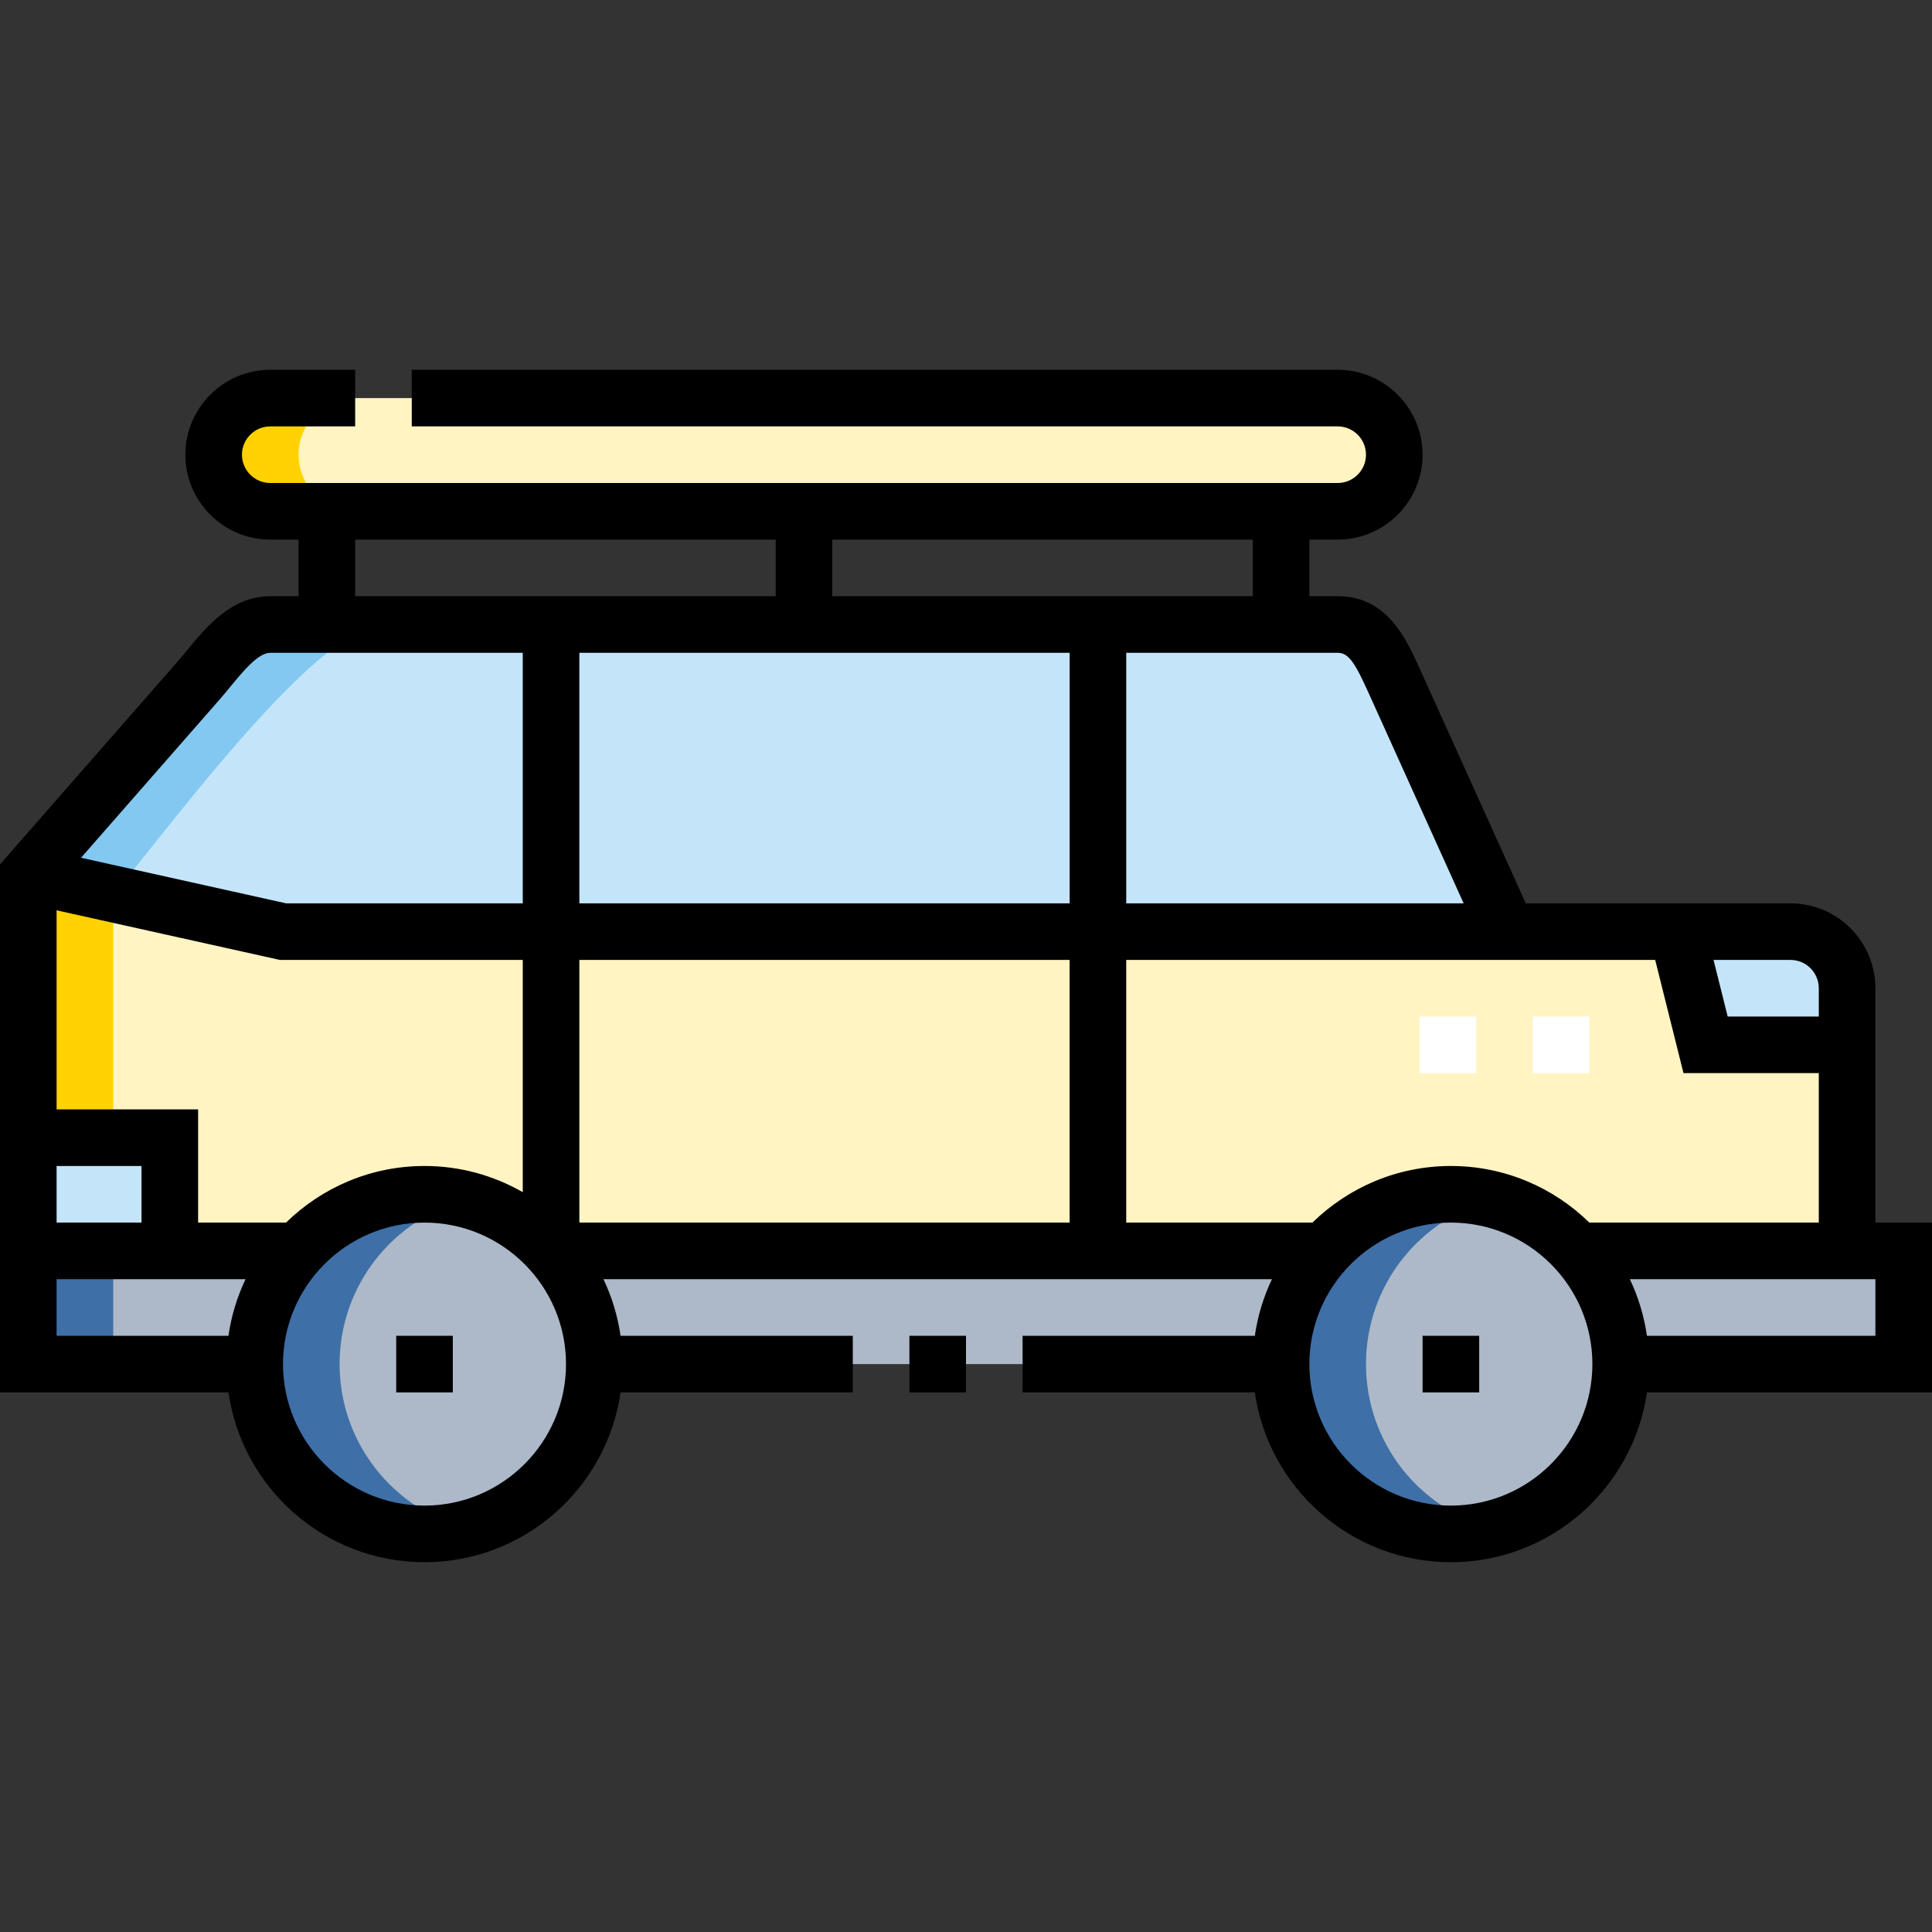 <?xml version="1.0"?>
<svg xmlns="http://www.w3.org/2000/svg" xmlns:xlink="http://www.w3.org/1999/xlink" xmlns:svgjs="http://svgjs.com/svgjs" version="1.1" width="512" height="512" x="0" y="0" viewBox="0 0 512 512" style="enable-background:new 0 0 512 512" xml:space="preserve" class=""><rect x="0" y="0" width="512" height="512" fill="#333333" stroke="none"/><g><g><g><g clip-rule="evenodd" fill-rule="evenodd"><path d="m354.501 135.5c8.249 0 15-6.75 15-15s-6.75-15-15-15h-282.877c-8.25 0-15 6.75-15 15s6.751 15 15 15z" fill="#fff4c2" data-original="#fcf5be"/><path d="m74.999 246.893h71.038v-81.393h-74.413c-8.058 0-13.693 8.797-19.125 15l-44.999 51.393z" fill="#c4e5f9" data-original="#c4e5f9"/><path d="m146.038 165.5h144.925v81.393h-144.925z" fill="#c4e5f9" data-original="#c4e5f9"/><path d="m290.963 246.893h108.537l-30-66.393c-3.396-7.518-6.754-15-15-15h-63.538v81.393z" fill="#c4e5f9" data-original="#c4e5f9"/><path d="m78.957 331.5c8.24-9.206 20.214-15 33.542-15 13.326 0 25.299 5.792 33.538 14.996v-84.603h-71.038l-67.499-15v69.607h37.5v30z" fill="#fff4c2" data-original="#fcf5be"/><path d="m290.963 331.5v-84.607h-144.925v84.603c.007.011 132.731.004 144.925.004z" fill="#fff4c2" data-original="#fcf5be"/><path d="m290.963 331.5h59.995c8.24-9.206 20.214-15 33.542-15 13.327 0 25.301 5.793 33.538 15h71.462v-54.607h-37.5l-7.5-30h-153.537z" fill="#fff4c2" data-original="#fcf5be"/><path d="m452 276.892h37.5v-15c0-8.25-6.753-15-15-15h-30z" fill="#c4e5f9" data-original="#c4e5f9"/><path d="m7.5 301.5h37.5v30h-37.5z" fill="#c4e5f9" data-original="#c4e5f9"/><path d="m7.5 361.5h59.999c0-11.525 4.332-22.038 11.462-30h-71.461zm422.001 0h74.999v-30l-86.459-.002c7.126 7.962 11.46 18.476 11.46 30.002zm-272.002 0h182.001c0-11.525 4.332-22.038 11.462-30l-204.923-.002c7.127 7.962 11.46 18.476 11.46 30.002z" fill="#adb9c8" data-original="#adb9c8" class=""/><path d="m384.501 406.5c24.853 0 45-20.147 45-45 0-24.822-20.121-45-45-45-24.881 0-45 20.175-45 45 0 24.853 20.147 45 45 45zm-272.002 0c24.853 0 45-20.147 45-45 0-24.822-20.121-45-45-45-24.881 0-45 20.175-45 45 0 24.853 20.147 45 45 45z" fill="#adb9c8" data-original="#adb9c8" class=""/><path d="m94.124 105.5h-22.5c-8.25 0-15 6.75-15 15s6.751 15 15 15h22.5c-8.249 0-15-6.75-15-15s6.75-15 15-15z" fill="#ffd200" data-original="#faef93" class=""/><path d="m101.624 165.5h-30c-8.058 0-13.693 8.797-19.125 15l-44.999 51.393 22.5 5c9.506-10.211 53.269-71.393 71.624-71.393z" fill="#83c8f1" data-original="#83c8f1"/><path d="m30 236.893-22.5-5v69.607h22.5z" fill="#ffd200" data-original="#faef93" class=""/><path d="m7.5 331.5h22.5v30h-22.5z" fill="#3e6fa7" data-original="#72869e" class=""/><path d="m395.751 405.082c-19.41-4.996-33.751-22.614-33.751-43.582 0-20.948 14.325-38.585 33.749-43.583-28.275-7.275-56.249 13.996-56.249 43.583.001 29.57 27.991 50.856 56.251 43.582zm-272.002 0c-19.409-4.995-33.75-22.614-33.75-43.582 0-20.948 14.325-38.585 33.749-43.583-28.275-7.275-56.249 13.996-56.249 43.583 0 29.57 27.991 50.856 56.25 43.582z" fill="#3e6fa7" data-original="#72869e" class=""/></g><g><path d="m421.202 284.392h-15v-15h15zm-30 0h-15v-15h15z" fill="#ffffff" data-original="#ffffff"/></g></g><g><path d="m512 324h-15v-62.106c0-12.406-10.094-22.5-22.5-22.5h-70.158l-28.035-62.045c-3.689-8.165-8.742-19.349-21.806-19.349h-7.5v-15h7.5c12.407 0 22.5-10.094 22.5-22.5s-10.093-22.5-22.5-22.5h-245.377v15h245.377c4.136 0 7.5 3.364 7.5 7.5s-3.364 7.5-7.5 7.5h-282.877c-4.135 0-7.5-3.364-7.5-7.5s3.364-7.5 7.5-7.5h22.5v-15h-22.5c-12.406 0-22.5 10.094-22.5 22.5s10.093 22.5 22.5 22.5h7.5v15h-7.5c-10.254 0-16.861 8.021-22.17 14.466-.877 1.065-1.739 2.114-2.597 3.094l-46.857 53.514v139.926h60.544c3.651 25.407 25.554 45 51.956 45s48.304-19.593 51.956-45h61.544v-15h-61.545c-.761-5.294-2.31-10.336-4.532-15h177.153c-2.222 4.664-3.771 9.706-4.532 15h-61.544v15h61.544c3.651 25.407 25.554 45 51.956 45s48.304-19.593 51.956-45h75.544zm-30-62.107v7.499h-24.144l-3.75-14.999h20.394c4.136 0 7.5 3.364 7.5 7.5zm-43.355-7.5 7.5 29.999h35.855v39.608h-60.807c-9.472-9.27-22.423-15-36.692-15s-27.22 5.73-36.692 15h-49.345v-69.606h96.196 4.841 39.144zm-362.838 69.607h-23.307v-30h-37.5v-52.758l59.176 13.15h64.361v61.548c-7.68-4.407-16.566-6.941-26.038-6.941-14.269.001-27.219 5.73-36.692 15.001zm-60.807-15h22.5v15h-22.5zm138.538-54.607h129.925v69.607h-129.925zm129.925-81.393v66.394h-129.925v-66.394zm79.204 10.587 25.215 55.806h-89.419v-66.393h56.038c2.893 0 4.569 2.627 8.166 10.587zm-30.666-25.587h-111.438v-15h111.438zm-237.877-15h111.439v15h-111.439zm-35.982 42.441c.98-1.119 1.951-2.299 2.891-3.438 3.476-4.22 7.416-9.003 10.592-9.003h66.914v66.394h-62.716l-54.347-12.077zm-43.142 153.559h50.076c-2.222 4.664-3.771 9.706-4.532 15h-45.544zm97.5 60c-20.678 0-37.5-16.823-37.5-37.5s16.822-37.5 37.5-37.5 37.5 16.822 37.5 37.5-16.823 37.5-37.5 37.5zm272 0c-20.678 0-37.5-16.822-37.5-37.5s16.822-37.5 37.5-37.5 37.5 16.822 37.5 37.5-16.822 37.5-37.5 37.5zm112.5-45h-60.544c-.761-5.294-2.31-10.336-4.532-15h65.076z" fill="#000000" data-original="#000000"/><path d="m241 354h15v15h-15z" fill="#000000" data-original="#000000"/><path d="m377.001 353.999h15v15h-15z" fill="#000000" data-original="#000000"/><path d="m105 353.999h15v15h-15z" fill="#000000" data-original="#000000"/></g></g></g></svg>
